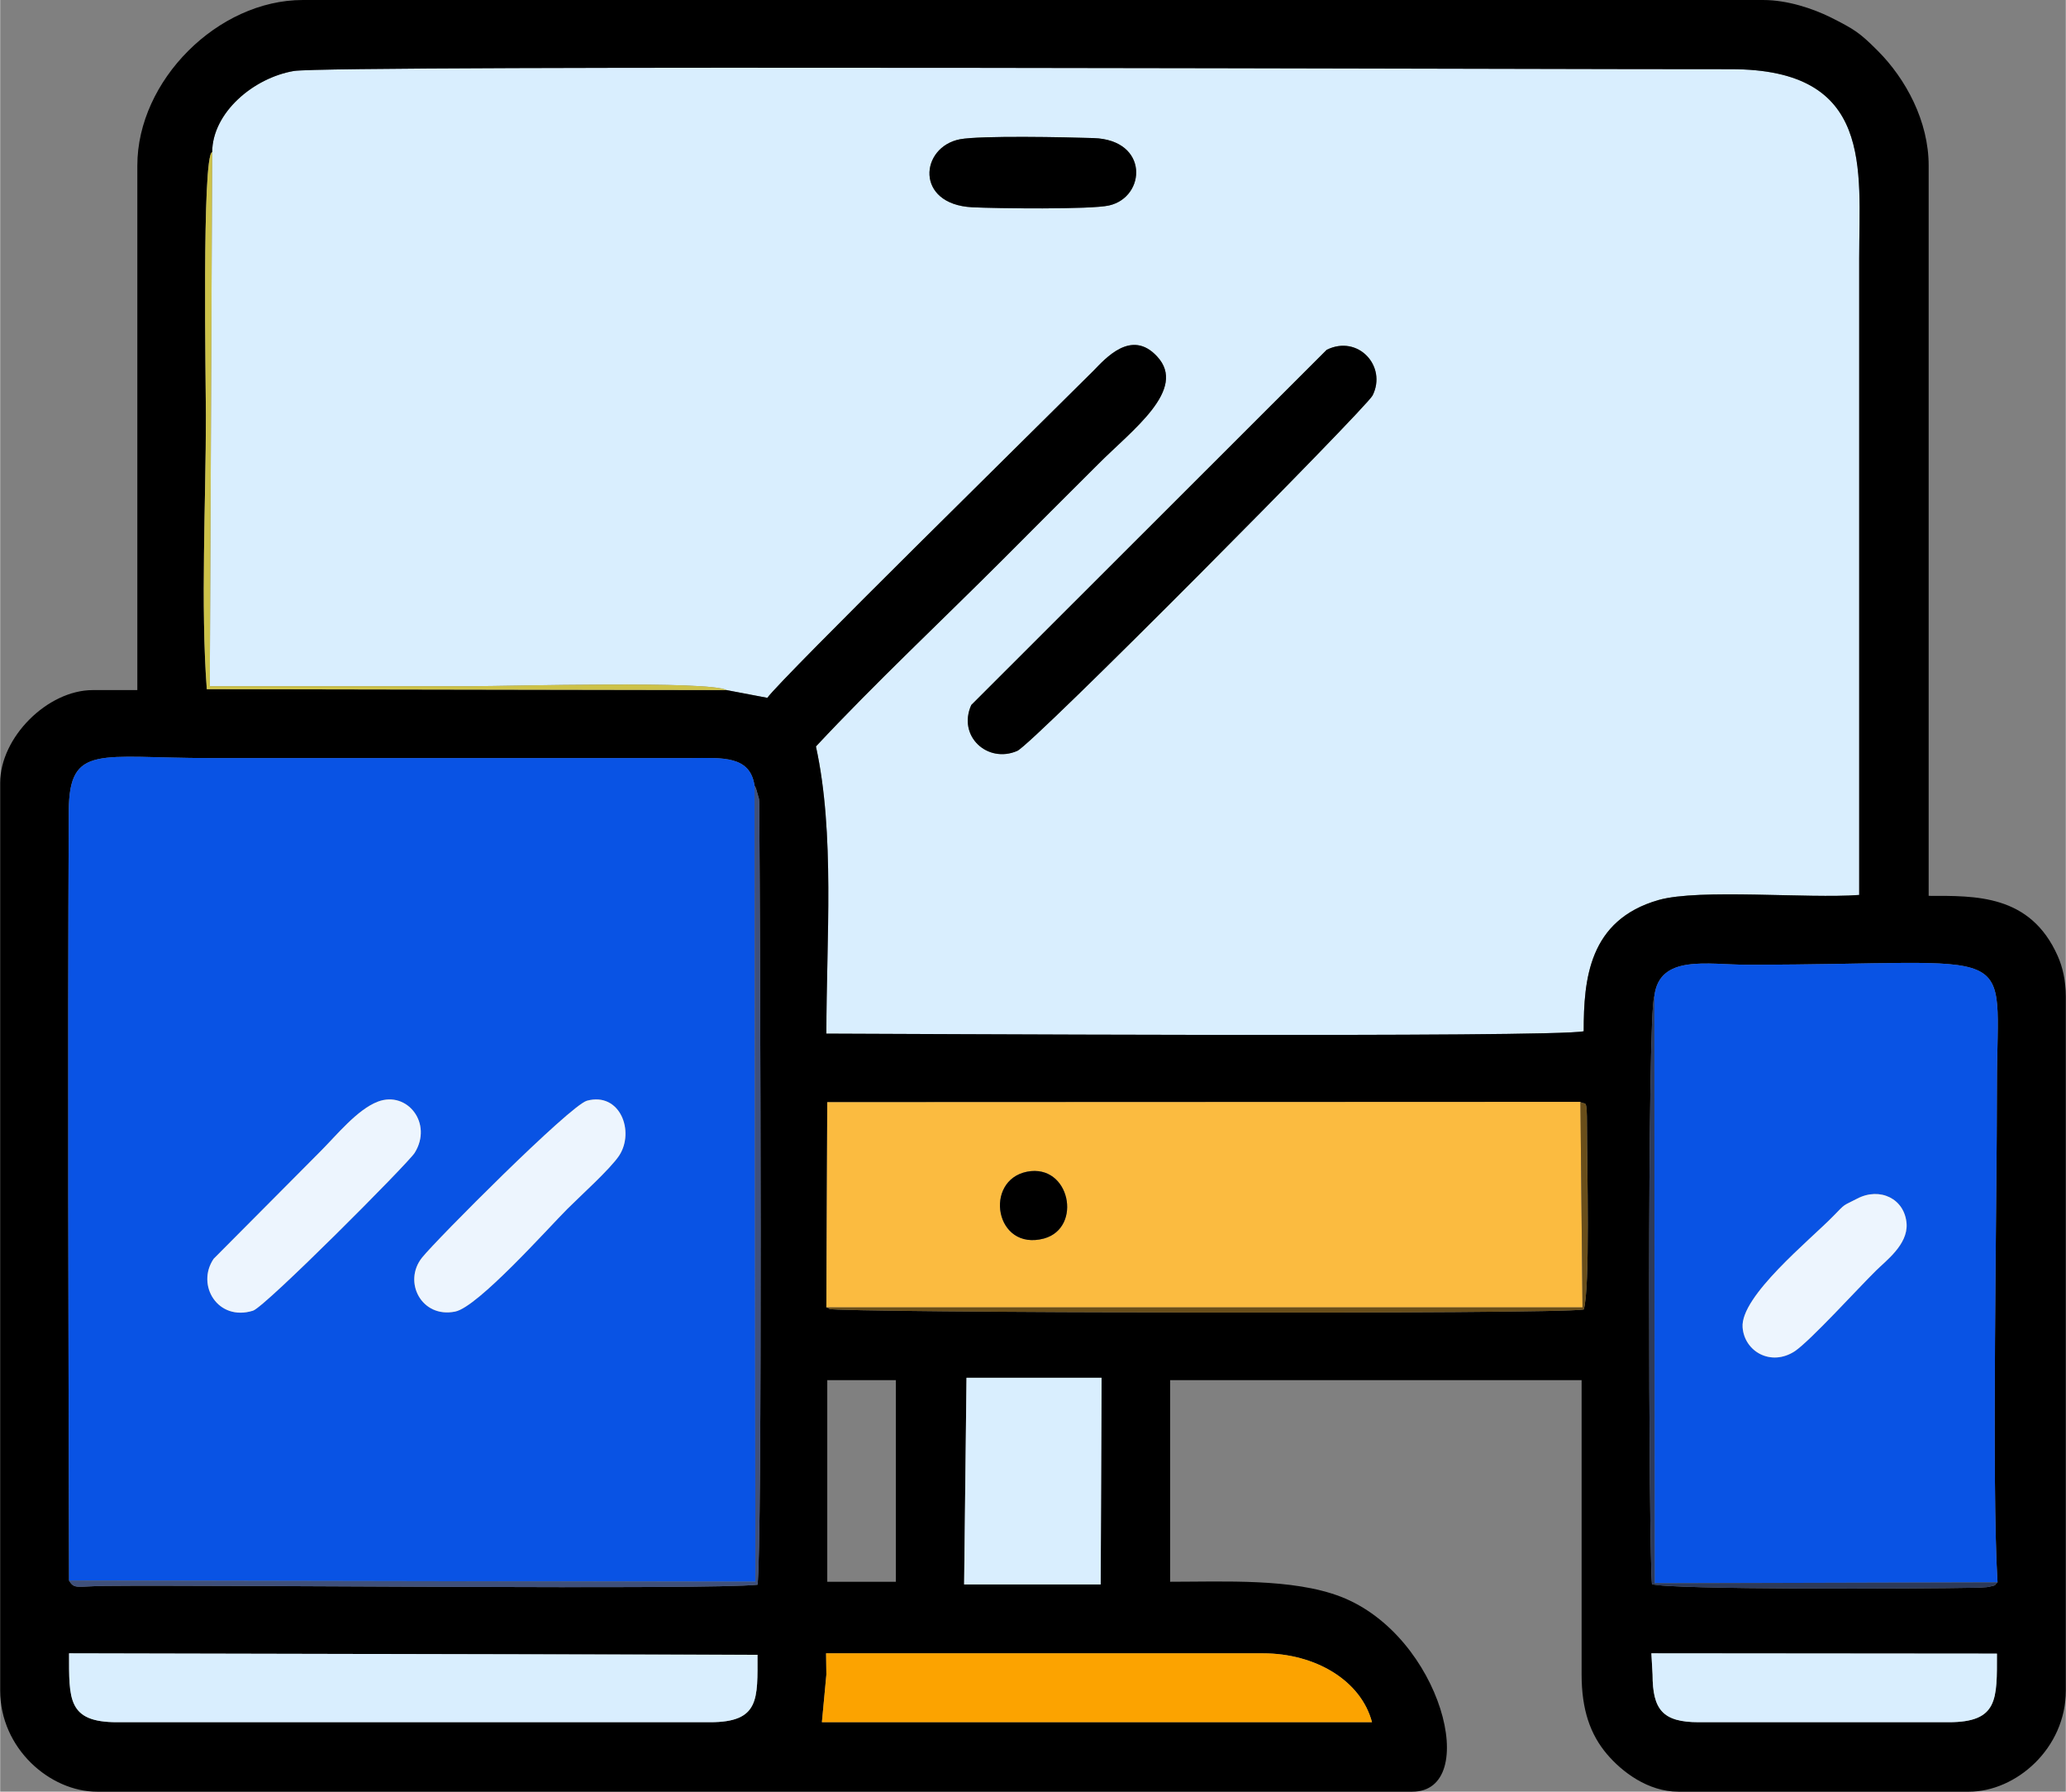 <?xml version="1.0" encoding="UTF-8"?>
<!DOCTYPE svg PUBLIC "-//W3C//DTD SVG 1.0//EN" "http://www.w3.org/TR/2001/REC-SVG-20010904/DTD/svg10.dtd">
<!-- Creator: CorelDRAW 2018 (64-Bit) -->
<svg xmlns="http://www.w3.org/2000/svg" xml:space="preserve" width="173px" height="150px" version="1.0" style="shape-rendering:geometricPrecision; text-rendering:geometricPrecision; image-rendering:optimizeQuality; fill-rule:evenodd; clip-rule:evenodd"
viewBox="0 0 69.28 60.08"
 xmlns:xlink="http://www.w3.org/1999/xlink">
 <rect x="0" y="0" width="69.28" height="60.08" fill="#808080" stroke="none"/>
 <defs>
  <style type="text/css">
   <![CDATA[
    .fil1 {fill:black}
    .fil2 {fill:#0953E4}
    .fil9 {fill:#2D3A59}
    .fil6 {fill:#3F507B}
    .fil8 {fill:#694E1A}
    .fil7 {fill:#CDC249}
    .fil0 {fill:#D9EEFE}
    .fil5 {fill:#EDF5FE}
    .fil3 {fill:#FBBB40}
    .fil4 {fill:#FCA300}
   ]]>
  </style>
 </defs>
 <g id="Layer_x0020_1">
  <g id="_1852624239472">
   <path class="fil0" d="M46.03 13.26c-0.22,0.43 -11.4,11.7 -11.92,11.92 -0.99,0.43 -2.01,-0.49 -1.54,-1.54l11.92 -11.91c1.05,-0.52 2.03,0.55 1.54,1.53zm-13.84 -8.59c0.7,-0.13 3.58,-0.07 4.48,-0.04 1.87,0.06 1.76,1.98 0.52,2.26 -0.61,0.14 -3.81,0.1 -4.59,0.06 -1.93,-0.1 -1.75,-2.02 -0.41,-2.28zm-25.08 0.43l-0.08 17.91c2.94,0 5.87,0 8.8,0 1.2,0 7.97,-0.19 8.53,0.13l1.37 0.26c0.47,-0.66 9.35,-9.38 10.93,-10.96 0.41,-0.42 1.28,-1.42 2.14,-0.49 1.04,1.11 -0.85,2.48 -1.98,3.62 -1.1,1.09 -2.09,2.09 -3.18,3.18 -2.09,2.09 -4.29,4.15 -6.28,6.28 0.64,2.92 0.35,6.46 0.35,9.63 1.6,0 24.46,0.14 25.4,-0.08 0,-1.74 0.17,-3.73 2.51,-4.4 1.38,-0.39 5.01,-0.04 6.73,-0.17 0,-7.11 0,-14.23 0,-21.35 0,-3.01 0.5,-6.34 -4.3,-6.34 -5.05,0.01 -46.92,-0.15 -48.2,0.06 -1.35,0.23 -2.73,1.39 -2.74,2.72z"/>
   <path class="fil1" d="M27.7 55.44l14.65 0c1.76,0 3.29,0.91 3.66,2.31l-18.45 0 0.15 -1.6 -0.01 -0.71zm27.68 0l11.59 0.01c0,1.53 0.05,2.3 -1.62,2.3l-8.38 0c-1.2,0 -1.55,-0.41 -1.55,-1.6l-0.04 -0.71zm-51.46 2.31c-1.66,0 -1.61,-0.77 -1.61,-2.31l23.09 0.05c0,1.48 0.08,2.26 -1.59,2.26l-19.89 0zm51.56 -24.35c0.17,-1.41 1.79,-1.05 3.11,-1.05 9.36,0 8.38,-0.89 8.38,4.05 0,3.89 -0.18,13.47 0.02,16.66 -0.14,0.12 0.01,0.08 -0.29,0.15 -0.06,0.02 -0.31,0.02 -0.39,0.03 -1.96,0.04 -10.35,0.07 -10.91,-0.12 -0.11,-0.92 -0.17,-19.2 0.08,-19.72zm-23.07 12.8l4.53 0 -0.03 6.93 -4.58 0 0.08 -6.93zm-7.11 -19.86c0.02,0.03 0.04,0.08 0.05,0.1l0.1 0.35c0.01,0.07 0.01,0.32 0.01,0.4 0.03,3.97 0.11,24.8 -0.06,25.95 -1.67,0.18 -18,0 -21.88,0.04 -0.96,0.01 -1.03,0.12 -1.21,-0.18 -0.02,-8.6 -0.05,-17.22 -0.01,-25.81 0.02,-2.26 1.01,-1.77 4.74,-1.77l16.1 0c1.1,-0.01 2.01,-0.08 2.16,0.92zm2.44 19.94l2.3 0 0 6.76 -2.3 0 0 -6.76zm25.26 -9.33c0.17,0.14 0.22,-0.2 0.22,0.8 0,1.29 0.11,5.5 -0.11,6.16 -0.86,0.17 -25.25,0.11 -25.3,-0.02 -0.02,-0.04 -0.06,-0.03 -0.1,-0.05l0.03 -6.88 25.26 -0.01zm-28.64 -13.81l-17.43 -0.03c-0.21,-2.8 -0.03,-6.3 -0.03,-9.17 0,-0.95 -0.14,-8.74 0.21,-8.84 0.01,-1.33 1.39,-2.49 2.74,-2.72 1.28,-0.21 43.15,-0.05 48.2,-0.06 4.8,0 4.3,3.33 4.3,6.34 0,7.12 0,14.24 0,21.35 -1.72,0.13 -5.35,-0.22 -6.73,0.17 -2.34,0.67 -2.51,2.66 -2.51,4.4 -0.94,0.22 -23.8,0.08 -25.4,0.08 0,-3.17 0.29,-6.71 -0.35,-9.63 1.99,-2.13 4.19,-4.19 6.28,-6.28 1.09,-1.09 2.08,-2.09 3.18,-3.18 1.13,-1.14 3.02,-2.51 1.98,-3.62 -0.86,-0.93 -1.73,0.07 -2.14,0.49 -1.58,1.58 -10.46,10.3 -10.93,10.96l-1.37 -0.26zm-19.76 -17.59l0 17.59 -1.49 0c-1.53,0 -3.11,1.59 -3.11,3.11l0 30.44c0,1.94 1.67,3.39 3.25,3.39l44.11 0c2.32,0 0.99,-5.23 -2.4,-6.54 -1.61,-0.62 -3.91,-0.5 -5.72,-0.5l0 -6.76 13.8 0 0 9.87c0,1.18 0.29,2.01 0.85,2.67 0.5,0.59 1.37,1.26 2.4,1.26l9.74 0c1.58,0 3.25,-1.45 3.25,-3.39l0 -23.27c0,-0.54 -0.11,-1 -0.27,-1.36 -0.92,-2.08 -2.77,-2.02 -4.33,-2.02l0 -24.49c0,-1.48 -0.76,-2.9 -1.71,-3.85 -0.61,-0.61 -0.77,-0.71 -1.58,-1.12 -0.59,-0.29 -1.44,-0.58 -2.26,-0.58l-48.98 0c-2.85,0 -5.55,2.7 -5.55,5.55z"/>
   <path class="fil2" d="M19.68 36.91c1.11,-0.3 1.61,1.03 1.08,1.84 -0.3,0.45 -1.29,1.34 -1.74,1.79 -0.64,0.64 -3,3.29 -3.76,3.44 -1.13,0.23 -1.76,-1 -1.11,-1.81 0.48,-0.6 4.96,-5.1 5.53,-5.26zm-7.01 0.03c0.98,-0.37 1.85,0.73 1.23,1.72 -0.24,0.37 -5.01,5.16 -5.42,5.29 -1.18,0.37 -1.92,-0.86 -1.32,-1.74l3.58 -3.6c0.54,-0.54 1.24,-1.41 1.93,-1.67zm-10.36 16.06l23.02 0.04 -0.03 -26.7c-0.15,-1 -1.06,-0.93 -2.16,-0.92l-16.1 0c-3.73,0 -4.72,-0.49 -4.74,1.77 -0.04,8.59 -0.01,17.21 0.01,25.81z"/>
   <path class="fil2" d="M62.29 40.19c0.75,-0.39 1.59,0 1.65,0.85 0.04,0.7 -0.69,1.23 -1.03,1.57 -0.59,0.58 -2.19,2.34 -2.72,2.7 -0.8,0.52 -1.69,0.01 -1.75,-0.8 -0.08,-1.04 2.26,-2.93 3.04,-3.73 0.44,-0.45 0.29,-0.32 0.81,-0.59zm-6.81 -6.79l0.01 19.69 11.5 -0.03c-0.2,-3.19 -0.02,-12.77 -0.02,-16.66 0,-4.94 0.98,-4.05 -8.38,-4.05 -1.32,0 -2.94,-0.36 -3.11,1.05z"/>
   <path class="fil3" d="M34.44 39.29c1.44,-0.28 1.87,1.88 0.57,2.24 -1.65,0.44 -2.03,-1.95 -0.57,-2.24zm-6.73 4.55l26.41 0 -1.05 0 -0.07 -6.89 -25.26 0.01 -0.03 6.88z"/>
   <path class="fil0" d="M3.92 57.75l19.89 0c1.67,0 1.59,-0.78 1.59,-2.26l-23.09 -0.05c0,1.54 -0.05,2.31 1.61,2.31z"/>
   <path class="fil1" d="M46.03 13.26c0.49,-0.98 -0.49,-2.05 -1.54,-1.53l-11.92 11.91c-0.47,1.05 0.55,1.97 1.54,1.54 0.52,-0.22 11.7,-11.49 11.92,-11.92z"/>
   <path class="fil4" d="M27.71 56.15l-0.15 1.6 18.45 0c-0.37,-1.4 -1.9,-2.31 -3.66,-2.31l-14.65 0 0.01 0.71z"/>
   <polygon class="fil0" points="32.33,53.13 36.91,53.13 36.94,46.2 32.41,46.2 "/>
   <path class="fil0" d="M55.42 56.15c0,1.19 0.35,1.6 1.55,1.6l8.38 0c1.67,0 1.62,-0.77 1.62,-2.3l-11.59 -0.01 0.04 0.71z"/>
   <path class="fil5" d="M19.68 36.91c-0.57,0.16 -5.05,4.66 -5.53,5.26 -0.65,0.81 -0.02,2.04 1.11,1.81 0.76,-0.15 3.12,-2.8 3.76,-3.44 0.45,-0.45 1.44,-1.34 1.74,-1.79 0.53,-0.81 0.03,-2.14 -1.08,-1.84z"/>
   <path class="fil5" d="M12.67 36.94c-0.69,0.26 -1.39,1.13 -1.93,1.67l-3.58 3.6c-0.6,0.88 0.14,2.11 1.32,1.74 0.41,-0.13 5.18,-4.92 5.42,-5.29 0.62,-0.99 -0.25,-2.09 -1.23,-1.72z"/>
   <path class="fil1" d="M32.19 4.67c-1.34,0.26 -1.52,2.18 0.41,2.28 0.78,0.04 3.98,0.08 4.59,-0.06 1.24,-0.28 1.35,-2.2 -0.52,-2.26 -0.9,-0.03 -3.78,-0.09 -4.48,0.04z"/>
   <path class="fil5" d="M62.29 40.19c-0.52,0.27 -0.37,0.14 -0.81,0.59 -0.78,0.8 -3.12,2.69 -3.04,3.73 0.06,0.81 0.95,1.32 1.75,0.8 0.53,-0.36 2.13,-2.12 2.72,-2.7 0.34,-0.34 1.07,-0.87 1.03,-1.57 -0.06,-0.85 -0.9,-1.24 -1.65,-0.85z"/>
   <path class="fil6" d="M2.31 53c0.18,0.3 0.25,0.19 1.21,0.18 3.88,-0.04 20.21,0.14 21.88,-0.04 0.17,-1.15 0.09,-21.98 0.06,-25.95 0,-0.08 0,-0.33 -0.01,-0.4l-0.1 -0.35c-0.01,-0.02 -0.03,-0.07 -0.05,-0.1l0.03 26.7 -23.02 -0.04z"/>
   <path class="fil7" d="M24.36 23.14c-0.56,-0.32 -7.33,-0.13 -8.53,-0.13 -2.93,0 -5.86,0 -8.8,0l0.08 -17.91c-0.35,0.1 -0.21,7.89 -0.21,8.84 0,2.87 -0.18,6.37 0.03,9.17l17.43 0.03z"/>
   <path class="fil8" d="M27.71 43.84c0.04,0.02 0.08,0.01 0.1,0.05 0.05,0.13 24.44,0.19 25.3,0.02 0.22,-0.66 0.11,-4.87 0.11,-6.16 0,-1 -0.05,-0.66 -0.22,-0.8l0.07 6.89 1.05 0 -26.41 0z"/>
   <path class="fil9" d="M66.99 53.06l-11.5 0.03 -0.01 -19.69c-0.25,0.52 -0.19,18.8 -0.08,19.72 0.56,0.19 8.95,0.16 10.91,0.12 0.08,-0.01 0.33,-0.01 0.39,-0.03 0.3,-0.07 0.15,-0.03 0.29,-0.15z"/>
   <path class="fil1" d="M34.44 39.29c-1.46,0.29 -1.08,2.68 0.57,2.24 1.3,-0.36 0.87,-2.52 -0.57,-2.24z"/>
  </g>
 </g>
</svg>
